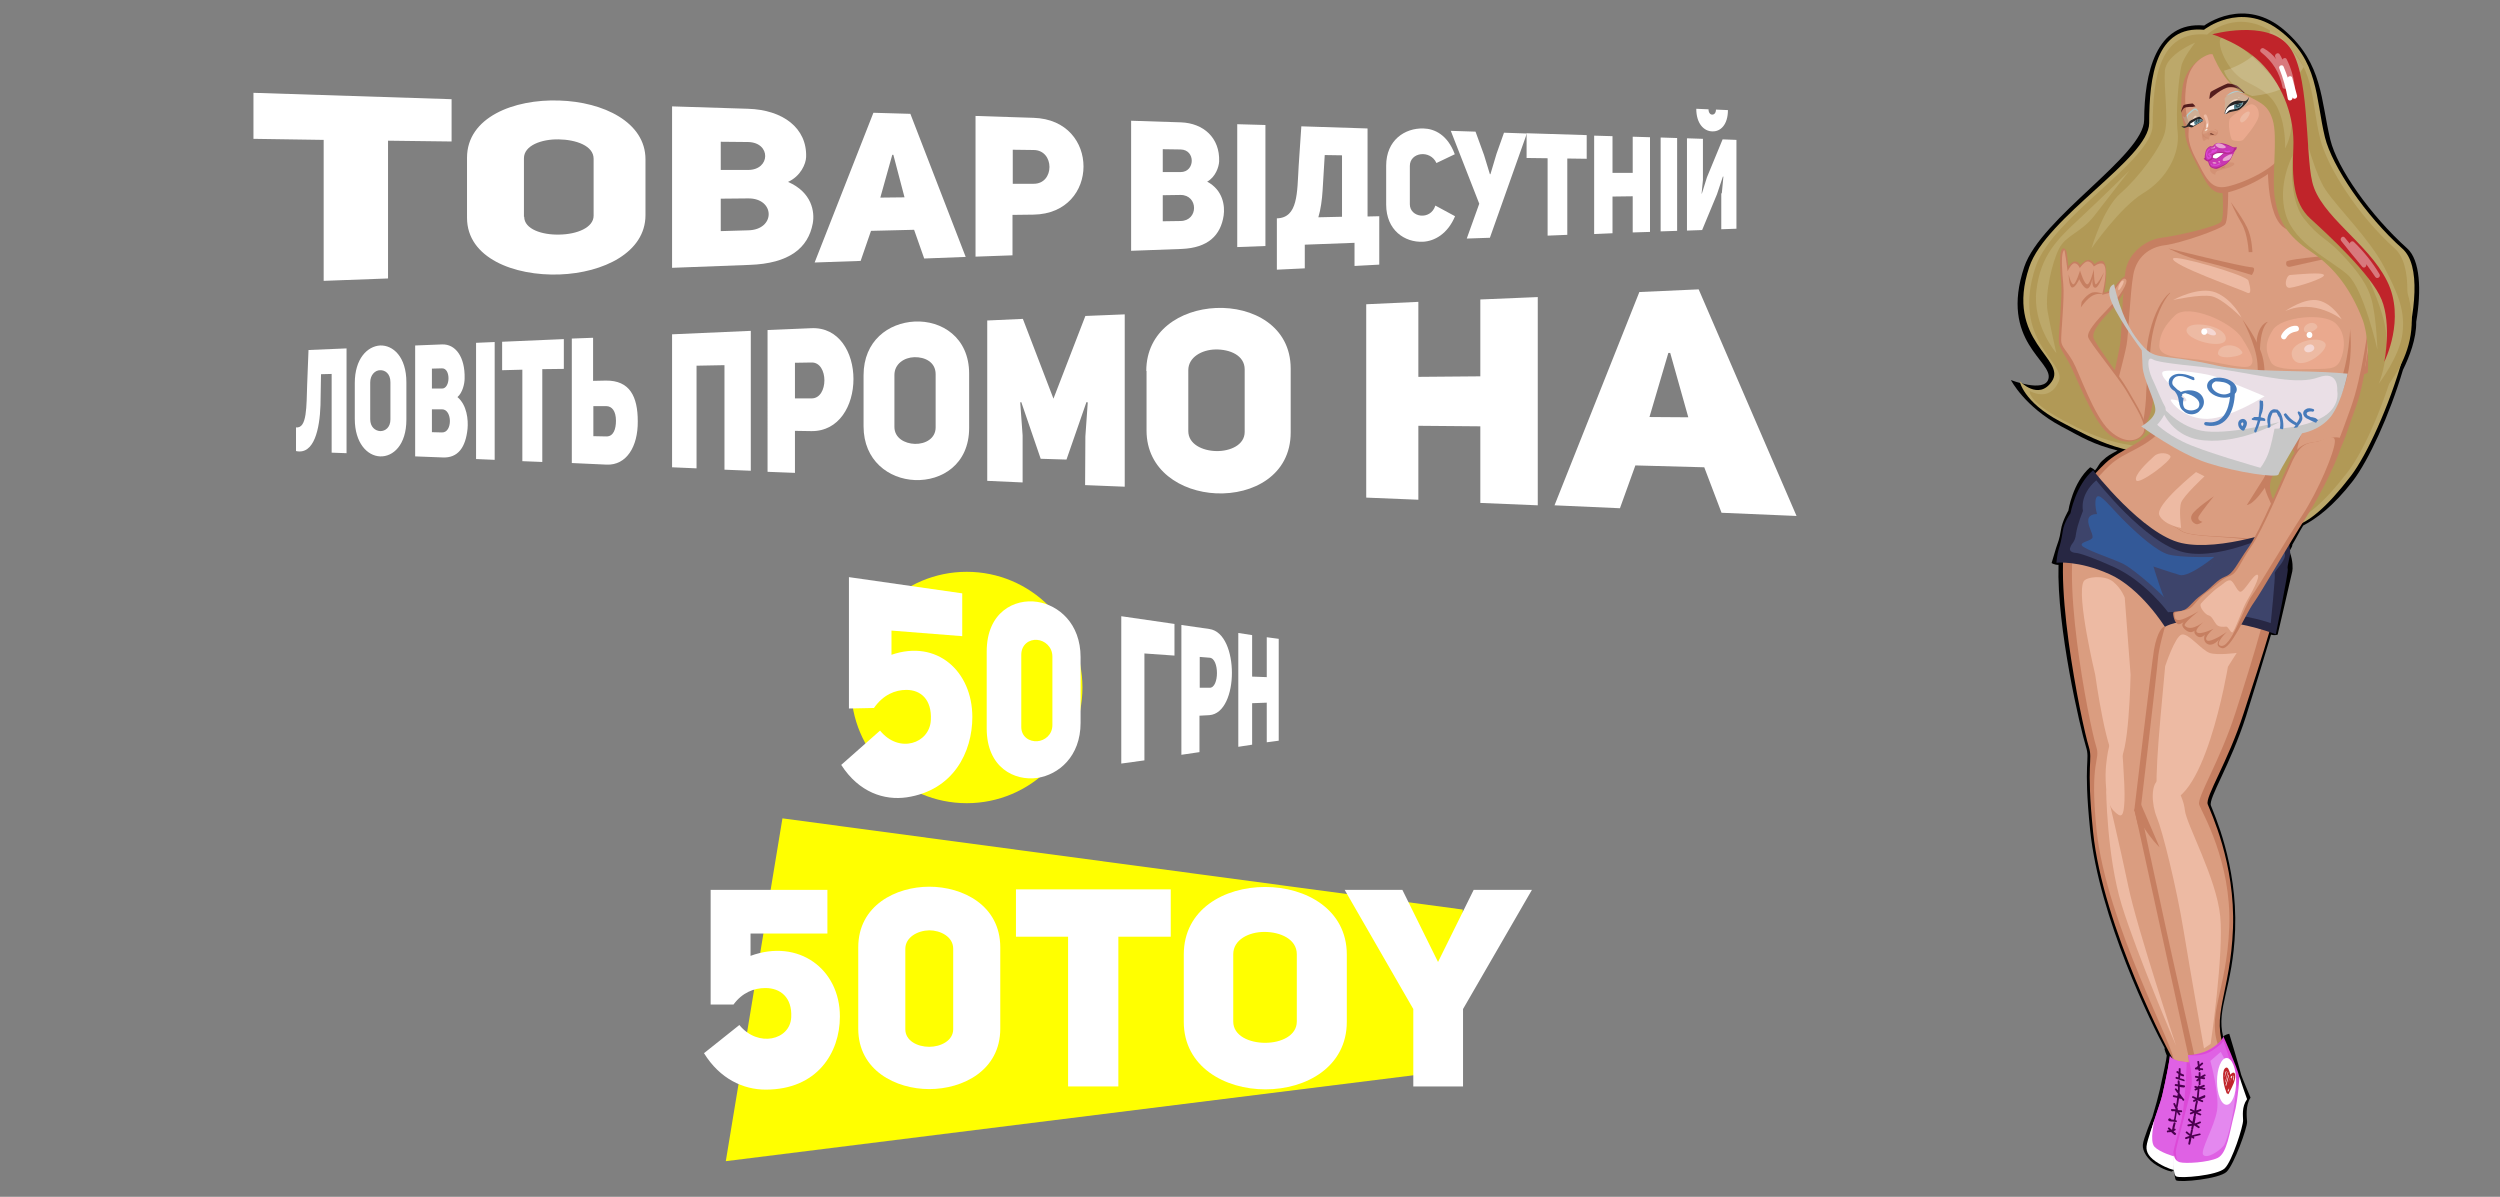 <?xml version="1.0" encoding="utf-8"?>
<!-- Generator: Adobe Illustrator 21.0.0, SVG Export Plug-In . SVG Version: 6.00 Build 0)  -->
<svg version="1.1" id="Слой_1" xmlns="http://www.w3.org/2000/svg" xmlns:xlink="http://www.w3.org/1999/xlink" x="0px" y="0px"
	 width="940px" height="450px" viewBox="0 0 940 450" style="enable-background:new 0 0 940 450;" xml:space="preserve">
<rect x="0" y="0" width="940" height="450" fill="#808080" stroke="none"/>
<style type="text/css">
	.st0{fill:#BCA86A;}
	.st1{fill:#B19956;}
	.st2{fill:#C67F61;}
	.st3{fill:#DA9D80;}
	.st4{fill:#272743;}
	.st5{fill:#3D446B;}
	.st6{fill:#C7C7C7;}
	.st7{fill:#EADFE6;}
	.st8{fill:#EAA98E;}
	.st9{fill:#EDBAA3;}
	.st10{opacity:0.35;fill:#C67F61;}
	.st11{fill:#FFFFFF;}
	.st12{fill:#B4278F;}
	.st13{opacity:0.49;fill:#DC49D7;}
	.st14{fill:#DC49D7;}
	.st15{fill:#E8A2D0;}
	.st16{fill:#4F1D14;}
	.st17{fill:#EDD2BE;}
	.st18{fill:#541D1D;}
	.st19{opacity:0.21;fill:#A3F3E7;}
	.st20{opacity:0.76;fill:#9CE1F0;}
	.st21{fill:#272425;}
	.st22{fill:#52818D;}
	.st23{fill:#2B4A52;}
	.st24{opacity:0.18;fill:#FFFFFF;}
	.st25{fill:#F4D7D2;}
	.st26{fill:#335998;}
	.st27{fill:#DF61E4;}
	.st28{fill:#E488EF;}
	.st29{fill:#4A004E;}
	.st30{fill:#C0242A;}
	.st31{opacity:0.39;fill:#FFFFFF;}
	.st32{fill:#467ABA;}
	.st33{fill:#FFFF00;}
</style>
<g>
	<path d="M908.5,121c2-11.9,1.5-23.2-3.4-27.6c-13.8-12.4-26.3-30.1-28.9-40.9c-3.6-14.8-2.8-28.5-17-40.9c-15.2-13.4-30.4-2-30.4-2
		c-18.2-1.7-22.5,18-22.6,35.5c-0.1,13.4-38.8,36.6-45.1,55.3c-9.4,28.1,11,35.4,9.1,42.1c-1.5,5.3-14.1,0.4-14.1,0.4
		s5.1,10,18.9,17.4c8.1,4.3,11.8,6.7,21.2,9.1c-2.7,1.5-3.6,1.8-5.8,3.9c-1.4,1.3-1.5,2.3-2.7,3.6c-0.6-0.8-1.8-1.2-1.8-1.2
		c-6.6,5.7-8.2,16.3-8.2,16.3s-2.3,3.9-2.8,7.3c-0.5,3.5-1.2,4.8-1.8,6.7c-0.6,1.9-1.7,5.7-1.7,5.7s1,0.7,2.6,0.7
		c-0.7,23.5,8.2,61.5,10.3,68.3c1.7,5.3-1.1,5,1.6,31.5c3.4,32.9,23.3,73.3,28.1,82c-0.6-0.4,0.8,2.9,0.7,2.7c0,0.9-1.3,7-2.6,12.8
		c-0.5,2.2-1.7,6.7-2.8,10.3c0,0-3.5,8.3-3.6,10.5c-0.2,2.2,1.7,5.6,5.3,7.7c3.5,2.1,5.6,2.3,5.6,2.3l0.8-0.6
		c0.1,1.2,0.4,3.6,0.8,3.9c1.4,0.9,16.2-0.5,19-3.2c2.8-2.7,7.8-16.6,7.7-18.8c-0.1-1.6-0.7-6.1,1.3-9.1c0,0-3.3-7.8-3.5-8.5
		c-0.9-3.6-4.5-15.5-4.5-15.5s-1.7,0.3-2.3,1.1c-2.7-10.8,3.7-18.3,4.5-40.2c0.9-24.5-8.1-44-9.1-46.7s7.3-15.3,13.2-33.6
		c2.7-8.5,6.2-20,9.4-30.7c1.5,0.5,2.5,0,2.5,0s5.3-22.7,5.5-23.8c0.2-0.9,0.3-3.8-0.9-7.1c-0.4-0.9,1-1.8,0.9-2.9
		c1.7-2.8,2.6-4.8,4.1-7.2c4.8-2.5,11.2-7.1,18.7-16.8c5.8-7.6,13.7-24.5,18.8-41.7C905.9,134.2,908.6,127.4,908.5,121z"/>
	<path d="M815.8,397C815.8,397,815.8,397,815.8,397C815.8,397,815.8,396.9,815.8,397z"/>
</g>
<path class="st0" d="M828.7,11.2c0,0,13.5-10.8,28.1,0C872,22.5,870.6,37,874.2,51.7c2.7,10.8,15.2,29.4,29.1,41.8
	s-7.3,69.7-19.4,85.5c-36.6,47.7-35.1-8-60-7.6c-24.9,0.5-35.6-5.7-49.4-13s-15.1-15.1-15.1-15.1s7.1,7.5,12.1,0.1
	c5.8-8.5-17.9-15-8.5-43c6.3-18.8,45-40.8,45.1-54.1C808.1,28.8,810.6,9.5,828.7,11.2z"/>
<path class="st1" d="M829.9,13c0,0,11.3-10.8,25.9,0c15.2,11.3,12.9,24.4,16.6,39.2c2.7,10.8,14.2,28.8,28,41.2
	c13.8,12.4-5.5,68.3-17.6,84c-36.6,47.7-34.7-9.3-59.5-8.9c-24.9,0.5-33.8-3.1-47.6-10.5S763.2,147,763.2,147s7.4,4.5,10.9-3.6
	c3.1-7.1-18.1-15-8.7-43.1c6.3-18.8,43.9-39.9,44-53.2C809.5,29.6,811.8,11.3,829.9,13z"/>
<path class="st2" d="M835.1,65.3c0,0,1.7,16.2,0,18.1c-1.7,1.9-16.7,5.3-22.4,6s-12.3,5.5-13.5,12.4c-1.2,6.9-1.4,24.2-2.1,28.1
	c-0.7,4-4,18.8-4,18.8l11.7,14c0,0,4.7-5.7,4.8-13.8c0.2-8.1,2.4-31.1,9.3-34.9c6.9-3.9,70.4,35.5,72.1,24.9
	c0.6-3.6,5.3-34.2,0.9-41.6c-4.5-7.4-20.7-9.7-29.2-13.5c-8.5-3.8-7.1-26.6-7.1-26.6L835.1,65.3z"/>
<path class="st3" d="M837.7,64.3c0,0,0.6,18.2-1.1,20.1c-1.7,1.9-16.9,7.1-22.6,7.8c-5.7,0.7-10.7,4.3-11.9,11.2
	c-1.2,6.9-1.8,22.4-2.5,26.3c-0.7,4-5.1,20.5-5.1,20.5l10.5,12.5c0,0,1.9-7.7,2-15.8c0.2-8.1,3.3-31.3,10.2-35.2
	c6.9-3.9,70.5,36.3,72.2,25.7c0.6-3.6,5.5-29.7,1-37.2c-4.5-7.4-22.2-10.2-30.6-14c-8.5-3.8-7-27.8-7-27.8L837.7,64.3z"/>
<path class="st2" d="M774.1,128.2c-0.1-2.7,1.4-17.3,0.9-22.1s-0.7-10.4,0.1-12c0.7-1.6,1.7-0.2,1.9,0.5c0.2,0.7,0.7,5.5,0.7,5.5
	s1.3-1.8,2.5-1.8c1.3,0,2,1.4,2,1.4s1.8-2,3.1-2s2.3,1.6,2.3,1.6s1.4-1.4,2.8-1.2c2.9,0.6,0.8,11.9,0.8,11.9s2.4-0.3,3.8-2.1
	c1.4-1.8,3.9-4.9,5.1-3.9c1.2,1-2.2,8.4-6.8,13.1c-4.6,4.7-6.5,7.7-6.2,9.7c0.2,2,10.1,14.7,13.2,20.2s7.8,12.5,6.2,15.7
	c-1.6,3.2-8.2,5.6-14.2,0c-6-5.6-12-22.1-14.4-26.4C775.5,132.1,774.2,130.6,774.1,128.2z"/>
<path class="st3" d="M775,128.1c-0.1-2.7,1.3-16.2,0.8-21.1s-0.8-10.6-0.1-12.3c0.7-1.6,0.6,0.2,0.8,0.9c0.2,0.7,0.9,6.4,0.9,6.4
	s1.4-3,2.6-3c1.3,0,2,1.8,2,1.8s1.7-2.5,3-2.5s2.3,1.9,2.3,1.9s1.7-1.4,3.1-1.1c2.9,0.6,0,11.7,0,11.7s3.7-0.5,5.1-2.4
	c1.4-1.8,2.6-4.4,3.8-3.4c1.2,1-2.1,6.4-6.7,11.1c-4.6,4.7-7.8,8.5-7.5,10.5s11.6,15.4,14.7,20.9c3.1,5.5,7.7,12.1,6.1,15.2
	s-6.7,4.7-12.7-0.8c-6-5.6-11.4-21.8-13.8-26C777,131.7,775.1,130.5,775,128.1z"/>
<path class="st2" d="M869.9,157.1c0,0-13.5,17.5-15.5,22c-4.1,9.1,7.4,12.3,4.4,32.5c-1.6,10.7-80.9-9-80.3-14.8
	c0.6-5.9,2.8-12.8,13.2-22.7c5.8-5.5,13.7-6.6,20.4-15.1c5.6-7.1,3.3-15.6,3.3-15.6L869.9,157.1z"/>
<path class="st3" d="M868,156.6c0,0-13.7,16.3-15.8,20.8c-4.1,9.1,7.5,12.7,4.5,33c-1.6,10.7-76.6-6.8-76-12.6
	c0.6-5.9,2.1-12.9,12.5-22.8c5.8-5.5,14.1-6.3,20.8-14.8c5.6-7.1,3.4-16.3,3.4-16.3L868,156.6z"/>
<path class="st2" d="M820.1,199.5c5.5,4.1,37.9-0.2,39,9.4c1.1,9.6-9.6,41-15.5,59.3c-5.9,18.3-14.5,31.4-13.5,34.2
	c1,2.8,10.4,22.1,9.5,46.6c-0.9,24.5-8.6,33.1-2.9,45.9c5.7,12.8,4.5,26.6,0,34.9c-4.5,8.3-25.6,4.1-25.2-5.2s8.3-22.1,6.2-25.2
	c-2.1-3.1-27.1-51.1-30.7-86.6c-2.7-26.6,0-26.7-1.6-32c-2.7-8.6-15.3-69.1-6.9-84C788.1,179.8,820.1,199.5,820.1,199.5z"/>
<path class="st3" d="M819.9,199.5c5.5,4.1,34.4,0,35.4,9.5s-8.9,40.8-14.8,59.1c-5.9,18.3-14.6,31.8-13.6,34.5
	c1,2.8,12.2,21.4,11.3,45.9s-9.1,33.5-3.5,46.3c5.7,12.8,6.2,26.6,1.7,34.9c-4.5,8.3-25.6,4.1-25.2-5.2s5.5-21.5,6.2-25.2
	c0.9-4.5-25.4-51.8-29.1-87.3c-2.7-26.6,1.6-25.9-0.1-31.2c-2.7-8.6-14.6-68.9-6.2-83.7C791.6,180.2,819.9,199.5,819.9,199.5z"/>
<path class="st4" d="M787,176.8c0,0,18.7,24.2,33.3,27.4c14.7,3.3,38.9-5.7,38.9-5.7s2.4,1.6,1.8,3.6c-0.5,2.1,0,3.8,0.1,5.5
	c0.1,1.7-1.3,5.3-0.9,6.4c0.3,1-4.5,24.5-4.5,24.5s-11.2-4.5-24.2-5.2s-17.5,2.4-17.5,2.4s-9-14.5-20.8-19.8s-20-4.3-20-4.3
	s0.3-3.3,0.9-5.2c0.6-1.9,1-3.3,1.5-6.7c0.5-3.5,2.9-6.7,2.9-6.7S780.4,182.5,787,176.8z"/>
<path class="st5" d="M788.2,180.6c0,0,18.4,23.8,33.1,27.1c14.7,3.3,37.8-9.1,37.8-9.1c-0.1,0.8-0.5,3.6-1,5.2c-0.6,2.1,0,0,1,4.4
	c0.6,2.7-4.2,6.5-3.8,7.5c0.3,1-1.5,18.6-1.5,18.6s-8.5-3.2-21.5-3.9c-12.9-0.7-17.1-0.2-17.1-0.2s-8.6-11.7-20.4-17
	s-14.2-5.3-14.2-5.3s-2.9-0.1-2.2-2c0.6-1.9,1.8-1.8,2.2-5.3c0.5-3.5,2.6-8.5,2.6-8.5S781.7,186.2,788.2,180.6z"/>
<path class="st2" d="M890.4,125.7c0,0-0.3,15.9-4.7,27.6c-4.3,11.7-5,16.6-9.3,18.8s-13.6,1-14.3-3.5c-0.7-4.5,21.9-44.9,21.9-44.9
	L890.4,125.7z"/>
<path class="st3" d="M890.6,121.7c0,0-2.4,19.8-6.7,31.6c-4.3,11.7-5.2,15.9-9.6,18.1s-9.8,2.4-10.5-2.1c-0.7-4.5,19-48.3,19-48.3
	L890.6,121.7z"/>
<path class="st2" d="M871.2,166.1c-4,0.4-7.3,1.1-10.1,7.1c-2.8,6-11.3,26.5-15.7,32.7c-4.4,6.2-5.5,9.7-8.7,10.9
	c-3.2,1.2-4.9,4-8.7,6.7c-3.8,2.7-4.8,5.1-6.9,5.9c-2.1,0.9-4.1,0-4,1.4s0.9,4.6,2.7,3.8c0.9-0.4,1.7-0.9,1.7-0.9s-2.3,1,0.2,3.1
	c2.6,2.2,4.1-0.4,4.1-0.4s-1.4,0.9-0.3,2.2c1.9,2.2,3.5,0,3.5,0s-0.8,2.1,0.5,3.2c2.3,2,5.1-1.6,5.1-1.6s-2.2,2.7,0.8,3.5
	c3.3,0.9,9-12.9,11.9-16.9c2.9-4,13.4-22.4,19.8-32.3s13.3-24.7,13.5-28.4C880.7,162.4,872.2,166,871.2,166.1z"/>
<path class="st3" d="M871.2,166.1c-4,0.4-6.3,1.1-9.2,7.1c-2.8,6-11.2,26.2-15.6,32.4c-4.4,6.2-4.9,9.8-8.1,11
	c-3.2,1.2-4.7,3.3-8.5,6s-4.8,5.5-6.9,6.4c-2.1,0.9-5.3,0.9-5.3,1.7c0,1.4,0.1,2.7,2.1,2.4s7-3.3,7-3.3s-6.1,4.7-5.2,5.5
	c2.6,2.6,7.7-2,7.7-2s-4.5,3.5-3.1,4.5c1.4,1,6.2-1.4,6.2-1.4s-3.9,3.3-2.5,4.4c1.4,1,7.5-3.2,7.5-3.2s-4.7,4.4-2.4,5.2
	c3.9,1.3,8.9-14.8,11.8-18.8c2.9-4,12.4-20.2,18.8-30s12.3-24.2,12.4-27.9C878.3,162.4,872.2,166,871.2,166.1z"/>
<path class="st2" d="M815.3,93.4c0,0,27.5,6.9,31.4,7.1c1.9,0.1,0,2.9,0,2.9s-10.7-3.3-17.9-5C821.5,96.7,815.3,93.4,815.3,93.4z"/>
<path class="st2" d="M838.8,76c0,0,5.4,7.2,6.7,10.9c1.3,3.6,1.4,7.9,1.4,7.9h-1.4c0,0-0.3-6.7-2.6-10.7
	C840.5,80.1,838.8,76,838.8,76z"/>
<path class="st2" d="M881.9,95.6c0,0-21.7,1.6-22.2,2.8c-0.4,1.2,0.2,2.1,1.4,1.9C862.2,100.1,881.9,95.6,881.9,95.6z"/>
<path class="st2" d="M844.8,189.9l7.9-12.5h2.6C855.3,177.4,848.8,189.4,844.8,189.9z"/>
<path class="st2" d="M832.4,186.6c0,0-7,4.7-8.2,6.9s1.1,3.8,2.1,3.6s1.8-0.9,1.8-0.9s-2.3-0.5-1.3-2.2S832.4,186.6,832.4,186.6z"/>
<path class="st2" d="M815.8,110.1c-5.9,4.7-11.4,22-7.6,35.3c3.8,13.3,19.8,20.4,34.2,19.5c14.3-0.9,29.7-1.2,36.6-13.8
	c6.9-12.6,4.5-28.3,4.5-28.3L815.8,110.1z"/>
<path class="st3" d="M817.1,109.1c-5.9,4.7-11.2,22.3-7.4,35.6c3.8,13.3,19.5,19,33.8,18.1c14.3-0.9,26.7,0.3,33.6-12.3
	c6.9-12.6,6.7-30.7,6.7-30.7L817.1,109.1z"/>
<path class="st2" d="M843.2,120.2c0,0,5,9.1,5.6,16.4s-0.7,13.5-0.7,13.5l2.6,0.5c0,0,1.8-10,0-16.5
	C848.9,127.4,843.2,120.2,843.2,120.2z"/>
<path class="st2" d="M852.7,121c0,0-2.7,0.4-3.9,5.3c-0.6,2.3,0,4.7,0,4.7l1,4.1C849.8,135.2,849,124.4,852.7,121z"/>
<path class="st6" d="M794.9,106.9c0,0,2.4,12.9,9.1,21.2c6.7,8.4,6.4,4.1,29.8,9.4c8,1.8,23.2,1.9,34.4,2.2
	c8.4,0.2,14.5,0.8,14.5,0.8s-2.1,10.5-6.2,16c-4.2,5.4-10.9,6.4-10.9,6.4s-8.6,14.2-8.9,15.5c-0.3,1.4-15.4-0.7-26.6-4.3
	c-11.2-3.6-25-13.8-25-13.8s5.5-2.9,5.3-6.4c-0.1-3.5-4.7-11.6-4.8-16.3c-0.2-4.7-0.3-5.9-0.3-5.9s-11.1-14.8-12.1-20.5
	C792.5,107.3,794.9,106.9,794.9,106.9z"/>
<path class="st7" d="M809.1,142.1c-1.5-3.3-2.1-8.5,0.3-7c2.4,1.6,18.3,2.6,27.4,4c14.4,2.2,27,5.7,34.9,2.8s7.1,5,7.1,5
	s1.5,6.3-6.1,10.3c-7.6,4-17.5,4-17.5,4s-1.3,7.1-2.6,10c-1.2,2.9-2.7,4.7-2.7,4.7s-22.5-6.4-29.1-9.8c-6.6-3.3-9.7-6.4-9.7-6.4
	s4.3-4.5,2.9-6.9S810.9,145.9,809.1,142.1z"/>
<path class="st6" d="M812,151.7c0,0,6,8.2,15.5,10.2c9.4,2,29.5-3.2,29.5-3.2s-14.1,8.1-28,6.9C815,164.6,812,151.7,812,151.7z"/>
<path class="st2" d="M814,235.8c0,0-2.3,7.7-2.6,11.9c-0.3,4.2-7.3,63.3-7.3,63.3l-1.6-6.4c0,0,6.6-55.7,7.4-60.3
	C811.1,237.5,813.3,235.2,814,235.8z"/>
<path class="st2" d="M831,20.4c0,0-9,2.6-10.4,12.6s0.7,13.6,0.9,16c0.2,2.4,0.2,4.5,4.1,12.1s5.7,12.3,11.2,11.4
	c5.5-0.9,21.5-7.8,22.6-15.2s0.7-23.3-6.6-31.1C845.5,18.5,840.1,20.1,831,20.4z"/>
<path class="st3" d="M830.9,20.4c0,0-7.4,1.6-8.8,11.2s0.8,13.4,0.9,15.7c0.2,2.3-1.3,4.8,2.5,12.1s5.6,11.7,11.1,10.9
	c5.4-0.8,21.4-7.4,22.4-14.6s0.7-22.3-6.5-29.8S840,20.1,830.9,20.4z"/>
<path class="st1" d="M831.1,18.3c0,0,3.9,11.7,11,16c7.1,4.3,10.4,4.3,12.4,10.7c2.1,6.4-0.5,21.9,0.9,29.9s4.3,13.6,13.6,19.8
	s15.2,14.8,19.3,25.4s0.9,33.7,0.9,33.7s20.4-15.4,17.3-37.8c-3.1-22.4-26.6-38.5-30.5-48s-10.7-43.5-18.5-51.4
	c-7.8-7.9-19.5-6-22.8-5.7S830.3,16.3,831.1,18.3z"/>
<path class="st0" d="M834.7,15.1c-0.6,3.7,3.7,12,8.9,15c5.2,3,10,4.4,13,11c3,6.7,2.6,14.7,2.6,14.7s6.4-11-1.4-22.3
	C849.9,22.2,835.4,11,834.7,15.1z"/>
<path class="st0" d="M863.8,39.6c0,0,5.6,24.6,10.7,31.9c5.1,7.4,16.4,18.3,21.9,28.8c5.5,10.5,8,16.8,6.9,25.3s-8.9,18.7-8.9,18.7
	s3.5-7.8,2.8-18.7s-13.2-37.1-23.3-47.2S863.8,39.6,863.8,39.6z"/>
<path class="st0" d="M862,58.5c0,0-1.7,16.1,4.2,23.6s8.5,7.3,14.3,13.5s10.2,11.7,11.6,18.7c1.5,7,1.8,17.2,1.8,17.2
	s-5.1-22.8-11.2-28.2c-6.2-5.5-20-11.6-23.3-22.8C856.1,69.4,862,58.5,862,58.5z"/>
<path class="st0" d="M843.6,12.8c0,0,6.5,0,11.7,4.1s6.8,15.8,6.8,15.8s-6.5-8.2-10.6-11.9S843.6,12.8,843.6,12.8z"/>
<path class="st8" d="M817.8,118.6c5-4.8,21.3,2.6,25,8.3c3.7,5.7,5.2,9.1,3.3,10.6c-1.9,1.6-11.7-1.3-19.6-2.3
	c-6.8-0.8-14.7-0.8-14.6-5.2C812,125.5,814.2,122.1,817.8,118.6z"/>
<path class="st8" d="M854.7,123.9c3.2-4.8,19-6.4,23.4-2.4c4.4,4,3.5,10.5,1.8,14.1c-1.7,3.6-4.6,3-12.6,3.2
	c-6.8,0.2-12.1-0.2-13.4-2.6C852.6,133.3,850.7,129.9,854.7,123.9z"/>
<path class="st9" d="M874.3,129.1c1.7,2.7-9.7,11.3-12.3,5.4C859.5,128.6,872.2,125.8,874.3,129.1z"/>
<path class="st9" d="M871.3,122.7c0.5,1.2-4.5,3.6-5,1.5C865.8,121.9,870.2,120.1,871.3,122.7z"/>
<path class="st9" d="M822.2,123.8c1-3.5,14.3-1.6,14.7,3.3S821,127.9,822.2,123.8z"/>
<path class="st9" d="M843.1,132.4c0.9,1.6-10,3.4-9.1,0C834.8,129.1,841.2,128.9,843.1,132.4z"/>
<path class="st9" d="M861.1,103.4c-1.6,0.1-2.7,5.2,0,4.8c2.7-0.3,13.2-3.6,12.7-4.8C873.3,102.2,863.9,103.2,861.1,103.4z"/>
<path class="st9" d="M817.1,97.2c0.8-1.5,27.7,6.3,28.3,8.3c0.6,2,1.5,5.6-0.6,4.5C842.7,108.9,815.9,99.5,817.1,97.2z"/>
<path class="st9" d="M859.2,117c0,0,7.4-5.3,12.7-4s8.6,7.1,8.6,7.1S870.3,112,859.2,117z"/>
<path class="st9" d="M817.1,112.8c0,0,9.7-5.4,16.1-2.8c6.4,2.7,9.6,9.4,9.6,9.4s-7-7.1-11.2-8C827.4,110.5,817.1,112.8,817.1,112.8
	z"/>
<path class="st9" d="M828.9,179.1c0,0-7.9,7.3-8.8,9.9s0,9.5,0,9.5s-6.4-1-8.2-4.8c-1.7-3.8,13.8-16.2,13.8-16.2L828.9,179.1z"/>
<path class="st9" d="M783.4,218.7c0.9-1.9,7.9-2.6,11.1,0s4.4,6,4.4,6l2.2,29c0,0-0.6,32.3-4.7,32.4c-4.1,0.2-8.6-32.4-8.6-32.4
	S780.7,224.1,783.4,218.7z"/>
<path class="st9" d="M810.1,171.4c1.7-1.5,5.3-1.2,6,0.2c0.7,1.4-11.9,10.9-12.9,9C802.3,178.7,807.2,174,810.1,171.4z"/>
<path class="st9" d="M814.1,250.5c0,0,3.7-11.2,6.2-11.9c2.5-0.7,7.3,5.7,10.5,6.9c2.8,1,10.2,0,10.2,0l-3.3,5.2
	c0,0-9.2,55.9-25.6,50.4C809.4,300.1,811.6,277.3,814.1,250.5z"/>
<g>
	<path class="st10" d="M833,65.7c0,0-0.3-1,1-1.5c1.2-0.4,6.3-1.4,6.1-2.7s-9,0.6-9.2,1.6C830.7,64.2,831.6,65.5,833,65.7z"/>
	<polygon class="st11" points="837.7,57 834.5,60 832.6,60.4 831.4,59.8 831.2,58.4 832.9,57 	"/>
	<path class="st12" d="M840.5,56.3c0,0-1.5,3.1-1.8,3.6s-1.3,1.7-2.4,2.3c-1.1,0.6-2.6,1.4-3.1,1.3c-0.5,0-1.8-0.4-2.2-0.9
		c-0.4-0.4-0.9-2.4-0.9-2.4l1.8-1c0,0,0.8,0.5,1.4,0.4c0.6-0.1,3.1-2.3,3.1-2.3L840.5,56.3z"/>
	<path class="st13" d="M840.5,56.3c0,0-1.6,2.9-1.9,3.4c-0.3,0.5-1.2,1.7-2.4,2.2c-1.1,0.6-2.8,1.1-3.3,1.1c-0.5,0-1.2-0.1-1.6-0.6
		c-0.4-0.4-1-2.3-1-2.3l1.4-0.8c0,0,1.1,0.7,1.6,0.6c0.6-0.1,3.6-2.8,3.6-2.8L840.5,56.3z"/>
	<path class="st14" d="M835,61.4c0.3,0.1-0.7,0.8-1.5,0.9c-0.9,0.1-1.4,0-1.8-0.1c-0.4-0.2-0.6-0.6-0.4-0.6c0.1-0.1,0.6,0.6,0.8,0.5
		s-0.1-0.2,0.1-0.3c0.1-0.1,0.7,0.4,1.3,0.1C834.1,61.6,834.6,61.3,835,61.4z"/>
	<path class="st15" d="M833.4,61.3c0.1,0.4-1.5,0.3-1.5-0.1C832,60.8,833.2,60.9,833.4,61.3z"/>
	<path class="st15" d="M834.1,60.8c0,0.4,0.8,0.4,0.7,0.1C834.7,60.5,834.1,60.4,834.1,60.8z"/>
	<path class="st15" d="M835.7,60.2c0,0.6,1.5,0.3,2.2,0c0.8-0.3,1.2-1.4,1.2-1.4l0.3-0.8c0,0-0.3-0.1-1,0.1
		C837.7,58.4,835.7,59.3,835.7,60.2z"/>
	<path class="st2" d="M836.7,62.7c0.2,0.2-1.8,0.7-1.8,0.7S836.2,62.3,836.7,62.7z"/>
	<path class="st12" d="M832,55c0.2-0.1,0.6-0.9,1.5-1.1c0.8-0.3,3,0,4.3,0.6s1.9,1,2.4,0.9c0.6,0,0.8-0.2,0.8-0.2l-0.1,0.9
		c0,0-1.6,1.6-2.4,1.7c-0.8,0-1.8,0.1-2.4-0.1c-0.6-0.2-1.6-0.2-2.3-0.1c-0.7,0.1-1.6,0.7-1.7,0.9c-0.1,0.2,0,0.8-0.2,1.2
		s-1.5,1.1-1.9,1s-1.5-1-1.4-1.1c0-0.1,0.5-0.1,0.4-0.4s0.1-1.2,0.3-2.2c0.2-1,1.1-1.7,1.5-1.9C831.2,54.8,831.5,55.2,832,55z"/>
	<path class="st13" d="M832.1,55.2c0.2-0.1,0.5-1,1.3-1.2s2.8,0.2,4.1,0.7s1.8,0.7,2.3,0.9c0.4,0.2-0.1,1.8-1.4,1.8
		c-0.8,0-2-0.1-2.6-0.2c-0.6-0.2-1.8-0.2-2.3,0.1c-0.6,0.3-1.8,0.7-1.8,0.9c-0.1,0.2,0.1,0.8-0.1,1.1c-0.2,0.4-1.3,1-1.6,0.9
		c-0.3-0.1-0.7-0.9-0.7-1.2s0-1.2,0.2-2.1c0.2-1,0.9-1.3,1.3-1.6C831.2,55.2,831.6,55.4,832.1,55.2z"/>
	<path class="st14" d="M831,55.9c0.3,0.1-0.7,0.6-0.9,1.1c-0.2,0.4-0.3,1.5,0,1.9c0.4,0.4,0.6,0.3,0.8,0.2c0.2-0.2-0.8-0.7-0.6-1.2
		c0.2-0.5,0.7-0.3,1-0.5c0.3-0.2,0.2-0.9,0.6-1s0.8,0.2,0.9,0c0.1-0.2-0.2-0.2,0.2-0.3c0.4-0.1,0.8,0.1,0.7,0.3
		c-0.1,0.3-0.3,0.5-0.9,0.8s-1.7,0.6-1.9,0.7c-0.2,0.1,0,0.4,0.3,0.5c0.3,0.1,0.3,0.9-0.1,1.1s-0.9,0.6-1.2-0.1
		c-0.3-0.7-0.6-1.3-0.3-2.1C829.9,56.5,830.6,55.9,831,55.9z"/>
	<path class="st14" d="M836.3,56.7c0.1-0.3,0.8,0.2,1.2,0.1c0.4-0.1,1.1-0.2,1.1-0.1s-0.1,0.5-0.9,0.6S836.2,56.9,836.3,56.7z"/>
	<path class="st15" d="M832.8,55.1c0.3,0,0.1,0.7-0.6,0.7c-0.7,0.1-1.1-0.2-1.1-0.2s0.8,0,1.1-0.1C832.5,55.3,832.5,55,832.8,55.1z"
		/>
	<path class="st15" d="M832.9,54.5c0,0,0.7,1,1.9,1.2c1.3,0.2,2.1,0,2.1-0.4s-1.4-1.1-1.4-1.1S833.7,53.3,832.9,54.5z"/>
</g>
<g>
	<path class="st10" d="M833.7,49.8c0,0-0.2-0.2-0.7-0.4s-1.3-0.4-1.8-0.3c-0.5,0.1-1.2,0.6-1.5,0.9c-0.3,0.3-1.8,0.3-1.8,0.3
		l0.3,0.8l-0.1,0.5c0,0,0,0.9,0.2,1.1c0.2,0.3,0.4,0.4,0.9,0s0.7-0.4,0.9-0.3c0.2,0.2,0.6,0.1,0.6-0.2s-0.1-0.9,0.5-1.1
		c0.6-0.2,1.2,0.1,1.8-0.1C833.7,50.8,834.1,50.2,833.7,49.8z"/>
	<path class="st10" d="M828.9,45.7c0,0,0.4,0.6,0.3,1.3c-0.1,0.7-0.6,1.8-0.7,2.2c-0.1,0.4-0.4,1,0,1.5c0.4,0.5,0.9,0.9,1.3,1
		c0.4,0.1,0.7,0.2,0.7,0.2s-0.4,0.3-1.1,0s-1.3-0.8-1.5-1.4c-0.1-0.6-0.1-0.7,0.1-1.2c0.2-0.4,0.6-1.3,0.8-1.9
		C828.9,46.7,828.9,45.7,828.9,45.7z"/>
	<path class="st10" d="M828.1,50.7c0,0-0.1,0.7,0,1s1,0.7,1,0.7s-0.7-0.4-0.7-0.7s0.2-0.6,0.2-0.6L828.1,50.7z"/>
	<path class="st10" d="M831.1,51c0,0-0.9,0-0.8-0.4s0.5-0.7,1.1-0.6s1.5,0.7,1.5,0.7s0.6-0.6,0.7-0.9s0.1-0.5-0.2-0.7
		c-0.3-0.2-1.1-0.7-1.1-0.7s0.9,0.2,1.3,0.5s0.4,0.6,0.3,1c-0.1,0.4-0.9,1.2-0.9,1.2s-1.3-0.4-1.5-0.3C831.3,50.8,831.1,51,831.1,51
		z"/>
	<path class="st16" d="M832.6,50.7c0,0-1.3-0.8-1.5-0.5s-0.1,0.3,0.1,0.3C831.5,50.6,832.6,50.7,832.6,50.7z"/>
	<path class="st17" d="M830.1,48.5c0.3,0.1-0.8,1-1.1,0.8C828.8,49.1,829.5,48.3,830.1,48.5z"/>
	<path class="st11" d="M829.8,48.7c0.1,0.1-0.1,0.4-0.4,0.2C829.2,48.8,829.5,48.5,829.8,48.7z"/>
	<path class="st9" d="M828.7,43.9c-0.4-0.6,0.5-1.2,0.9-0.7c0.4,0.5,0.8,2.2,0.9,3.2c0,1-0.3,1.7-0.6,1.9c-0.3,0.2-0.5,0.2-0.4-0.2
		c0.1-0.4,0.1-1.9-0.1-2.5S828.9,44.2,828.7,43.9z"/>
	<path class="st11" d="M829.9,46.4c0.2-0.1,0.2,0.9,0.2,1.1c-0.1,0.2-0.4,0.7-0.4,0.7S829.6,46.5,829.9,46.4z"/>
</g>
<g>
	<path class="st18" d="M844,34.9c0,0-2.4-2.5-3.1-2.8c-0.6-0.3-2.8-0.8-3.3-0.7s-6.1,2.8-6.4,3.2s-0.5,2.6-0.5,2.6l0.7-0.4
		c0,0,4.2-3.8,6.8-4s4,0.9,4,0.9l1.5,1.3L844,34.9z"/>
	<g>
		<path class="st19" d="M836.4,42.2c0-0.1,0.2-3,0.2-3.7s-0.3-1.3,0-1.7c0.3-0.4,2.2-2.3,4.1-2.1c1.9,0.2,5.2,2.2,5.3,2.4
			c0.2,0.2-1.5,2.7-2.7,3.4c-1.1,0.7-4,1-4.8,1.3s-1.4,0.8-1.6,1C836.8,43.2,836.4,43.2,836.4,42.2z"/>
		<path class="st20" d="M837,36.1c0,0,2.1-2.1,4.2-1.8s2.7,0.9,2.7,0.9s-2.2-0.8-3.6-0.5C838.8,35.1,837,36.1,837,36.1z"/>
		<path class="st17" d="M838.3,38.9c0,0,0.8-1.2,1.8-1.5s1.3-0.1,1.4,0S838.3,38.9,838.3,38.9z"/>
		<path class="st17" d="M842,36.7c0.2,0.1-0.3,0.3-0.3,0.1C841.6,36.6,841.7,36.5,842,36.7z"/>
		<path class="st21" d="M836.5,42.3c0,0,0.3-1.6,1.6-2.9c1.2-1.3,2.6-1.5,3.3-1.6c0.8-0.1,2,0.5,3,0.1c0.9-0.4,1.3-1.6,1.3-1.6
			s-0.2,1.1-0.6,1.8s-2.4,3-3.7,3.4c-1.3,0.4-3.1,0.5-3.7,1C837.1,43,836.3,43,836.5,42.3z"/>
		<path class="st11" d="M836.7,42.4c0,0,0.2-1.7,1.9-2.5c1.7-0.8,2.7-0.7,3.5-0.9c0.8-0.2,1.4-0.5,1.4-0.5s-0.3,1.5-2.1,2.2
			c-1.7,0.6-2.9,0.4-3.5,1c-0.6,0.6-1.1,1.2-1.1,1.2S836.7,43,836.7,42.4z"/>
		<path class="st22" d="M843.4,38.5c0,0-0.6,0.2-1.4,0.5c-0.5,0.2-1.1,0.2-1.9,0.4c-0.1,0.2-0.1,0.5-0.1,0.7c0,0.3,0,0.6,0.1,1
			c0.4-0.1,0.8-0.2,1.3-0.4C843.1,40.1,843.4,38.5,843.4,38.5z"/>
		<path class="st23" d="M842,39c-0.4,0.1-0.9,0.1-1.5,0.3c0,0.3,0.1,0.8,0.4,1c0.3,0.2,1.2,0,1.4-0.5c0.1-0.3,0.2-0.6,0.2-0.9
			C842.3,38.9,842.2,39,842,39z"/>
		<path class="st11" d="M841.7,39.5c0.1,0.3-0.4,0.4-0.4,0.2S841.6,39.3,841.7,39.5z"/>
	</g>
	<g>
		<path class="st19" d="M827.7,44.9c0,0-1.3-3.8-1.6-4.1s-0.9-0.3-1.5,0c-0.6,0.3-2.3,2-2.6,2.5c-0.2,0.5-0.3,0.9-0.6,0.8
			c-0.2-0.1-0.7-0.4-0.7-0.4s0.5,1.3,0.8,2c0.3,0.7,0.7,1.6,1.3,1.7c0.5,0.2,1.5,0.3,2.1,0c0.5-0.3,2.9-1.8,2.9-1.8L827.7,44.9z"/>
		<path class="st20" d="M822.4,44.8c0,0,0-1.1,0.3-1.5c0.4-0.4,2.3-2.2,2.6-2.1c0.4,0.1,1.3,0.8,1.3,0.8s-0.5-0.9-0.9-1
			c-0.4-0.1-0.3-0.4-1.2,0.2s-2.3,2.1-2.3,2.1L822.4,44.8z"/>
		<path class="st17" d="M825.9,43.6c0.4,0.2-1.4,1.3-1.4,1.3S825,43.1,825.9,43.6z"/>
		<path class="st21" d="M828.4,45.2c0,0-1-1.3-1.4-1.3c-0.4-0.1-3.5,1.4-3.7,1.7c-0.3,0.3-1,1.6-1.3,1.8c-0.3,0.2-1.8,0.1-1.8,0.1
			s0.8,0.8,1.5,0.5c0.7-0.3,1.3-0.4,1.3-0.4s1,0.5,1.4,0.2s3.4-2,3.6-2.1C828.3,45.5,828.4,45.2,828.4,45.2z"/>
		<path class="st11" d="M823.5,46.5c0,0,2.7-1.7,3.2-1.7c0.5-0.1,1.6,0.4,1.6,0.4l-0.3,0.2l-3.2,1.9l-1.3-0.4L823.5,46.5z"/>
		<path class="st22" d="M828.3,45.2c0,0-1.1-0.5-1.6-0.4c-0.2,0-1,0.4-1.7,0.9c0,0.3,0,0.5,0.1,0.8c0,0.2,0.1,0.4,0.3,0.5l2.7-1.6
			L828.3,45.2z"/>
		<path class="st23" d="M826.7,44.8c-0.2,0-0.6,0.3-1.2,0.5c0.1,0.2,0.2,0.6,0.4,0.7c0.3,0.1,0.9-0.2,1-0.4c0.1-0.1,0.1-0.5,0.2-0.8
			C827,44.8,826.8,44.8,826.7,44.8z"/>
		<path class="st11" d="M826.5,45.4c0.2,0.1-0.3,0.4-0.4,0.2C826.1,45.4,826.4,45.3,826.5,45.4z"/>
	</g>
	<path class="st18" d="M825.5,40c0,0-0.9-1.1-1.1-1.1c-0.3,0-3.1,0.3-3.4,0.7c-0.3,0.4-0.8,1.9-0.8,1.9l0,0.9c0,0,0.3-1.3,1.1-1.8
		s3.1-0.4,3.1-0.4L825.5,40z"/>
</g>
<path class="st0" d="M825.4,16c0,0-10.9,4.4-11.4,10.6s1.4,17.4,0,23.1s-9.9,17.1-16.6,22.9c-6.7,5.8-11,20.8-11,20.8
	s10.7-15.5,19.5-20.8c8.8-5.3,13.8-14.8,12.9-22.9c-0.9-8.1,0.6-21.7,1.4-24.9C820.9,21.6,825.4,16,825.4,16z"/>
<path class="st0" d="M800.7,64.1c0,0-8.3,10.6-13.3,17.1c-5.1,6.4-10.6,7.2-13.2,12.3s-5.4,16.9-4.3,23.6c1.2,6.7,3.3,15.7,3.3,15.7
	s-9.1-10.6-7.5-23.7s7.8-19.1,16.3-27S800.7,64.1,800.7,64.1z"/>
<path class="st24" d="M836.2,26.6c0,0,7.2-1.9,11.9-6.6s5.5-8.5,5.5-8.5s4.5,2.5,7.4,6.1s5.2,7.6,5.2,7.6s-3.6,6.1-8.5,8.3
	c-5,2.2-10.9,2.6-10.9,2.6S838.6,33.3,836.2,26.6z"/>
<path class="st8" d="M843.5,52.5c0,0,5.6-6.3,5.8-9.1c0.2-2.8-1.6-4.3-2.9-4.2s-6.6,3.9-7.8,5.2c-1.2,1.3,0,7.7,0.7,8.2
	C840,53,842.7,53.4,843.5,52.5z"/>
<path class="st9" d="M845.8,42.1c0.7,1-2.6,5.1-3.4,3.6C841.5,44.1,845.1,41.2,845.8,42.1z"/>
<path class="st9" d="M798.3,105.5c0.9,0.1-1.2,3.7-1.7,3.6C796,108.9,797.1,105.4,798.3,105.5z"/>
<path class="st9" d="M827.6,226.9c0.7-0.9,4.6-4.8,6.4-6c1.8-1.1,3.1-2.8,4.5-2.7s2.5,4.2,3.9,4.3c1.4,0.1,5-6.8,6.4-6.4
	s-2.6,7.5-4,9.9c-1.5,2.4-4.7,11.9-5.5,11.8s-1.5-2.3-2.3-2.2c-0.9,0.1-2.8,0.3-3.7-0.9c-0.9-1.1-1.6-3-2.8-3.3
	C829.4,231.3,826.6,228.1,827.6,226.9z"/>
<path class="st25" d="M869.9,130.1c1.3,1.6-2.2,3.3-3.3,1.8C865.5,130.4,868.7,128.5,869.9,130.1z"/>
<path class="st25" d="M833.2,125.6c-0.3,1.4-4.8-0.3-4.2-1.8S833.4,124.2,833.2,125.6z"/>
<path class="st2" d="M782.7,113.5c0,0,1.3-2.1,3.3-3.2c2-1.2,5.1,0.4,5.1,0.4s-2-0.7-4.2,0.4c-2.2,1.1-4.5,4.5-4.5,4.5L782.7,113.5z
	"/>
<path class="st2" d="M777.8,103.2c0,0,0.1,4.7,1.3,4.9c1.2,0.2,2.7-3.1,2.7-3.1s1.6,3.6,3,3.5c1.4-0.1,2-4.1,2-4.1s-0.5,3.7,1,3.8
	c1.4,0.1,3.3-5.8,3.3-5.8s-2.4,4.6-3.1,4.5c-0.7-0.1-0.7-5.7-0.7-5.7s-1.3,5.4-2.4,5.7c-1.2,0.3-2.8-5.2-2.8-5.2s-1.6,5.2-2.5,5.2
	S777.8,103.2,777.8,103.2z"/>
<path class="st11" d="M813.1,139.9c0.6-1.3,14.4-0.1,20.1,1.8c5.6,1.9,18.3,7.3,18.3,7.3s-13.1,8.3-21.5,8.5
	c-8.5,0.1-13.5-5.9-13.8-7c-0.3-1.1,5.8,1.4,5.9,0C822.3,149.1,811.8,142.7,813.1,139.9z"/>
<path class="st26" d="M788.5,193.3c-0.9-2.9-1-7.1,0.7-6.7s5.5,5.3,10.2,9.9c4.7,4.6,11.6,10.8,16,12c4.5,1.2,16.3,1,16.9,0.9
	s-0.7,3.9-2.8,5.4s-5,6.4-6,8.1c-1,1.7-6.1,5.8-7.3,4.2c-1.2-1.6-13.5-13.2-18.5-15.4s-14.1-5.2-14.9-6.6c-0.8-1.4,3.9-1.7,4-3.1
	c0.2-1.4-1.9-4.3-1.6-6.6S788.5,193.3,788.5,193.3z"/>
<path class="st5" d="M809.7,213c0,0,6.1,2.1,9.9,3.2c3.7,1,14.1-7.7,14.1-7.7s-8.9,16.9-11.5,18.5c-2.5,1.6-4.8,3-6.7,1.1
	C813.6,226.3,809.7,213,809.7,213z"/>
<path class="st2" d="M804.2,301.8c0,0,10.9,50.8,13.2,60.8s8.4,37.4,8.4,37.4h-2.3l-20.9-95.4L804.2,301.8z"/>
<path class="st2" d="M812,318.6l-7.6-17.6l-1.9,3.6C802.5,304.6,805.8,312.4,812,318.6z"/>
<path class="st9" d="M812,293.1c-3.4,1.2-3.1,9.3-1,14.3s7.4,26.4,10,42.3c2.6,15.9,7.7,44.5,7.7,44.5l2.5-1.7c0,0,5-33.7,3.6-48
	s-12.8-34.7-13.3-39.9C821,299.5,816.8,291.3,812,293.1z"/>
<path class="st9" d="M791.9,296.4c0,0,0.2,25.5,5.9,44s20.4,52.8,20.4,52.8s-14.8-44.7-17.9-59.7S791.9,296.4,791.9,296.4z"/>
<path class="st9" d="M791.9,287.6c-0.4,3.7-0.5,13.8,2.7,17.1c3.2,3.3,3.9,2.4,4.2-3.6s-1.2-23.6-1.2-23.6S793.5,271.6,791.9,287.6z
	"/>
<path class="st14" d="M815.8,397c0,0,1,1.7,4.2,2.1c3,0.4,4.6,0.4,4.6,0.4s1,13.2,0,19.1c-1,5.9-3,18.1-6.4,19.5
	c-2.4,1-8.2-3.8-9.8-6.9c-1.6-3.1,3.5-14.6,4.6-19.3C814.5,405.5,816.2,396.5,815.8,397z"/>
<path class="st27" d="M815.8,397c0,0,1,1.7,4.2,2.1c3,0.4,2.2,0.3,2.2,0.3s-0.4,12.3-1.4,18.2c-1,5.9-0.2,16.4-3.6,17.8
	c-2.4,1-7.2-1.1-8.8-4.2c-1.6-3.1,3.5-14.6,4.6-19.3C814.5,405.5,816.2,396.5,815.8,397z"/>
<path class="st14" d="M822.7,396.7c0,0,4.8,0,8.8-2.5s4.5-4.5,4.5-4.5s5.2,11.6,6,15.2c0.9,3.6,1,7.6,0,14c-1,6.4-5.2,17.1-8.1,18.6
	c-2.9,1.6-15.2,5.3-15.7,2.8c-0.5-2.6-1-5.9-1-7.1c0-1.2,5.6-20.9,6.1-24.9C823.9,404.4,822.7,396.7,822.7,396.7z"/>
<path class="st27" d="M822.7,396.7c0,0,5.1,0.9,9.1-1.7s4.2-3.7,4.2-3.7s3.4,9.9,4.2,13.6c0.9,3.6,2.8,7.6,1.7,14
	c-1,6.4-5.2,17.1-8.1,18.6c-2.9,1.6-14.2,4.6-14.7,2c-0.5-2.6-1-5.3-1-6.6c0-1.2,5.3-20.5,5.9-24.4
	C824.6,404.6,822.7,396.7,822.7,396.7z"/>
<path class="st28" d="M831.1,398.9c0,0,3.5,12.6,2.5,18.7c-1,6.1-6.4,15-5.2,16.6c1.3,1.6,5.7-1.1,7.6-3.3c1.9-2.2,4.7-16.1,4.5-21
	c-0.2-4.9-5.5-14.4-5.5-14.4L831.1,398.9z"/>
<path class="st11" d="M844.9,413.3c0,0-2.7-7.6-2.8-8.4c-0.2-0.7-0.3,7.8-2.1,14.3c-1.7,6.6-2.6,14.5-6.2,16.2
	c-3.6,1.7-12.1,2.2-14.2,1.6s-2.2-2.8-2.2-2.8s-0.6,7.3,0.8,8.1c1.4,0.9,15.5-0.3,18.3-3c2.8-2.7,7-16,6.9-18.1
	C843.4,419.6,842.8,416.2,844.9,413.3z"/>
<path class="st11" d="M810.1,421.2c0,0-2,7.9,0,10c2,2.1,7.3,3.6,7.3,3.6l0,5.1c0,0-2.3-0.4-5.8-2.5c-3.5-2.1-4.7-4.1-4.5-6.4
	C807.3,428.7,810.1,421.2,810.1,421.2z"/>
<path class="st29" d="M828.1,401.7l-0.9-0.1l-0.1-0.5c0.4-0.3,0.8-0.7,1.2-1c0.3-0.3-0.2-0.8-0.5-0.5c-0.3,0.2-0.5,0.5-0.8,0.7
	l-0.1-1.1c-0.1-0.4-0.7-0.4-0.7,0l0.2,1.6c-0.2,0.2-0.5,0.4-0.7,0.6c0,0-0.1,0-0.1,0c-0.4,0-0.4,0.6-0.1,0.7c0.1,0.1,0.3,0.1,0.4,0
	c0.2,0,0.5,0,0.7,0.1l0,0.2c0.1,0.4,0.7,0.4,0.7,0l0-0.1c0.3,0,0.5,0,0.8,0.1C828.5,402.4,828.5,401.7,828.1,401.7z"/>
<path class="st29" d="M828.8,404c-0.5,0.2-0.9,0.5-1.4,0.8c0-0.5,0-0.9,0-1.4c0-0.4-0.7-0.4-0.7,0c0,0.4,0,0.9,0,1.3
	c-0.3-0.1-0.7-0.1-1-0.2c-0.4-0.1-0.6,0.6-0.2,0.7c0.4,0.1,0.7,0.1,1.1,0.2c-0.2,0.2-0.5,0.4-0.7,0.6c-0.3,0.3,0.1,0.8,0.5,0.5
	c0.1-0.1,0.2-0.2,0.3-0.3c0,0.5,0,1,0,1.5c0,0.4,0.7,0.4,0.7,0c0-0.7,0-1.3,0-2c0,0,0.1-0.1,0.1-0.1c0.4,0.1,0.8,0.1,1.2,0.2
	c0.4,0.1,0.6-0.6,0.2-0.7c-0.2,0-0.3-0.1-0.5-0.1c0.2-0.1,0.5-0.3,0.7-0.4C829.6,404.4,829.2,403.8,828.8,404z"/>
<path class="st29" d="M828.8,411.8c-0.7,0.3-1.4,0.6-2.1,0.9l0.3-3.3c0.6,0.1,1.2,0.3,1.8,0.4c0.4,0.1,0.6-0.6,0.2-0.7
	c-0.4-0.1-0.7-0.1-1.1-0.2c0.3-0.1,0.6-0.2,0.9-0.3c0.4-0.1,0.2-0.8-0.2-0.7c-0.5,0.2-1,0.4-1.5,0.6l0-0.1c0-0.4-0.6-0.4-0.7,0
	c0,0.1,0,0.1,0,0.2c-0.3-0.1-0.6-0.2-0.9-0.3c-0.4-0.1-0.6,0.5-0.2,0.7c0.2,0.1,0.3,0.1,0.5,0.1c-0.2,0.1-0.4,0.2-0.5,0.3
	c-0.4,0.2,0,0.8,0.3,0.6c0.2-0.1,0.4-0.2,0.7-0.3c-0.1,1-0.2,2.1-0.3,3.1c-0.4-0.2-0.9-0.4-1.3-0.6c-0.4-0.2-0.8,0.4-0.3,0.6
	c0.4,0.2,0.7,0.3,1.1,0.5c-0.2,0.1-0.5,0.2-0.7,0.3c-0.4,0.2-0.2,0.8,0.2,0.7c0.4-0.2,0.8-0.3,1.2-0.5c0.1,0,0.2,0,0.3,0
	c0.5,0.2,1,0.4,1.5,0.6c0.4,0.1,0.6-0.5,0.2-0.7c-0.3-0.1-0.6-0.2-0.9-0.3c0.6-0.2,1.1-0.5,1.7-0.7
	C829.4,412.3,829.2,411.6,828.8,411.8z"/>
<path class="st29" d="M827.5,418.8c-0.4-0.2-0.9-0.4-1.3-0.6c0.4-0.2,0.9-0.3,1.3-0.5c0.4-0.1,0.2-0.8-0.2-0.7
	c-0.5,0.2-1,0.4-1.5,0.5c0.1-1.1,0.3-2.2,0.6-3.2c0.1-0.4-0.6-0.6-0.7-0.2c-0.3,1.1-0.5,2.3-0.6,3.5c-0.4-0.2-0.8-0.4-1.2-0.6
	c-0.4-0.2-0.7,0.4-0.3,0.6c0.3,0.1,0.6,0.3,0.9,0.4c-0.3,0.1-0.6,0.2-0.9,0.3c-0.4,0.2-0.2,0.8,0.2,0.7c0.4-0.2,0.8-0.3,1.2-0.5
	c0,0.2,0,0.4-0.1,0.6c0,0.1,0,0.2,0.1,0.3c-0.1,0-0.2,0.1-0.2,0.2c-0.1,0.7-0.3,1.4-0.4,2.1c0,0-0.1,0-0.1,0
	c-0.1-0.1-0.7-0.5-0.9-0.7c0,0,0,0,0-0.1l0,0c0-0.2-0.1-0.4-0.3-0.3c0,0,0,0-0.1,0c-0.2,0-0.3,0.2-0.3,0.3c0,0.6,0.9,1.1,1.3,1.4
	c0.1,0.1,0.2,0.1,0.2,0.2c-0.5,0.1-1,0.2-1.5,0.3c-0.4,0.1-0.3,0.7,0.2,0.7c0.4-0.1,0.8-0.1,1.2-0.2c-0.1,0.4-0.1,0.7-0.2,1.1
	c-0.1,0.4,0.6,0.6,0.7,0.2c0.1-0.5,0.2-1,0.3-1.4c0.1,0,0.1,0,0.2,0c0.5,0.3,1,0.6,1.4,0.9c0.3,0.3,0.8-0.2,0.5-0.5
	c-0.3-0.3-0.7-0.5-1-0.7c0.5-0.2,0.9-0.4,1.4-0.6c0.4-0.2,0-0.8-0.3-0.6c-0.6,0.3-1.2,0.5-1.8,0.7c0,0-0.1,0-0.1-0.1
	c0.1-0.8,0.3-1.5,0.4-2.3c0-0.2-0.1-0.3-0.2-0.4c0.1,0,0.3-0.1,0.3-0.3c0-0.2,0-0.4,0-0.6c0.5,0.2,1,0.5,1.5,0.7
	C827.6,419.5,827.9,418.9,827.5,418.8z"/>
<path class="st29" d="M827,426.2c-1,0.2-2,0.5-2.9,0.7c0.1-0.6,0.3-1.2,0.4-1.8c0.1-0.4-0.6-0.6-0.7-0.2l-0.3,1.5
	c-0.4-0.3-0.8-0.6-1.1-0.9c-0.3-0.3-0.8,0.2-0.5,0.5c0.5,0.4,0.9,0.8,1.4,1.1c-0.5,0.2-1,0.3-1.5,0.5c-0.4,0.2-0.2,0.8,0.2,0.7
	c0.4-0.1,0.8-0.3,1.2-0.4l-0.4,2.1c-0.1,0.4,0.6,0.6,0.7,0.2c0.2-0.8,0.4-1.7,0.5-2.5c0,0,0,0,0,0c0.2,0.1,0.4,0.3,0.6,0.4
	c0.4,0.2,0.7-0.3,0.3-0.6c0,0-0.1-0.1-0.1-0.1c0.8-0.2,1.6-0.4,2.4-0.6C827.6,426.8,827.5,426.1,827,426.2z"/>
<path class="st29" d="M821.2,405.9c-0.5-0.2-1.1-0.4-1.6-0.5c0,0,0-0.1,0.1-0.1c0-0.3,0.1-0.7,0.1-1c0.3,0.2,0.6,0.3,1,0.4
	c0.4,0.2,0.6-0.5,0.2-0.7c-0.4-0.1-0.7-0.3-1.1-0.5c0-0.5,0-1,0-1.6c0-0.4-0.7-0.4-0.7,0c0,0.4,0,0.7,0,1.1
	c-0.1-0.1-0.2-0.1-0.3-0.2c-0.3-0.3-0.8,0.2-0.5,0.5c0.2,0.2,0.5,0.3,0.7,0.5c0,0.4-0.1,0.8-0.1,1.2c0,0.1,0,0.1,0,0.1
	c-0.2-0.1-0.4-0.1-0.6-0.2c-0.4-0.1-0.6,0.5-0.2,0.7c1,0.3,1.9,0.6,2.9,0.9C821.4,406.8,821.6,406.1,821.2,405.9z"/>
<path class="st29" d="M818.1,426.1c-0.3-0.2-0.5-0.5-0.8-0.7c0,0,0-0.1,0-0.1c0.2-0.1,0.4-0.2,0.6-0.3c0.4-0.2,0-0.8-0.3-0.6
	c0,0-0.1,0-0.1,0.1c0.2-0.7,0.3-1.4,0.5-2.1c0.1-0.4-0.5-0.6-0.7-0.2c-0.3,0.9-0.5,1.7-0.6,2.6c0,0-0.1,0-0.1,0
	c-0.3-0.3-0.6-0.5-0.9-0.8c-0.3-0.3-0.8,0.2-0.5,0.5c0.2,0.2,0.3,0.3,0.5,0.5c-0.3,0-0.7,0-0.9,0.2c-0.1,0.1-0.1,0.3,0,0.5l0,0
	c0.1,0.1,0.2,0.1,0.3,0.1c0,0,0,0,0,0c0.1,0,0.1-0.1,0.2-0.1c0.2,0,0.5,0,0.6,0c0.1,0,0.3,0,0.4-0.1c0.4,0.4,0.8,0.7,1.2,1.1
	C818,426.9,818.5,426.4,818.1,426.1z"/>
<path class="st29" d="M821.3,408.1c-0.6-0.1-1.2-0.2-1.7-0.3c0-0.4,0-0.9-0.1-1.3c0-0.4-0.7-0.4-0.7,0c0,0.4,0,0.8,0.1,1.2
	c-0.3,0-0.5-0.1-0.8-0.1c-0.4-0.1-0.6,0.6-0.2,0.7c0.3,0.1,0.7,0.1,1,0.2c0,0.5,0,1,0,1.5c-0.2-0.2-0.3-0.4-0.5-0.6
	c-0.3-0.4-0.9,0-0.6,0.3c0.4,0.6,0.8,1.2,1.2,1.7c-0.2,0-0.3,0.1-0.3,0.3c0,0.1,0,0.2,0,0.4c-0.4-0.1-0.9-0.2-1.3-0.3
	c-0.4-0.1-0.6,0.5-0.2,0.7c0.5,0.1,0.9,0.2,1.4,0.3c-0.1,1-0.2,2-0.4,2.9c-0.1-0.3-0.3-0.5-0.4-0.8c-0.2-0.4-0.8-0.1-0.6,0.3
	c0.3,0.6,0.5,1.1,0.8,1.7c0,0.1,0,0.1,0,0.2c-0.5,0-0.9-0.1-1.4-0.1c-0.4,0-0.4,0.6-0.1,0.7c0.1,0.2,0.4,0.2,0.6,0.1
	c0.3,0,0.5,0,0.8,0.1c-0.1,1-0.3,2.1-0.5,3.1c-0.1,0-0.2,0-0.4,0c-0.2,0-0.4,0-0.6-0.1c0,0-0.1,0-0.1,0c0-0.1,0-0.2-0.1-0.2
	c-0.2-0.3-0.7-0.3-0.9,0.1c-0.2,0.3,0,0.6,0.3,0.7c0.1,0.1,0.1,0.1,0.2,0.1c0.3,0.1,0.7,0.1,1.1,0.1c0.4,0.1,0.9,0.1,1.3,0.2
	c0.4,0.1,0.4-0.6,0-0.7c-0.1,0-0.1,0-0.2,0c0.2-1,0.3-2,0.5-3.1c0.2,0.4,0.4,0.7,0.7,1.1c0.2,0.4,0.8,0,0.6-0.3
	c-0.2-0.2-0.3-0.5-0.4-0.8l0.8,0.1c0.4,0,0.4-0.7,0-0.7c-0.4,0-0.8-0.1-1.2-0.1c-0.1-0.1-0.2-0.3-0.2-0.4c0-0.1,0-0.2,0-0.4
	c0-0.1-0.1-0.2-0.2-0.3c0.1,0,0.2-0.1,0.2-0.2c0.2-1,0.4-2,0.5-3.1c0.3,0.1,0.6,0.1,1,0.2c0.1,0.2,0.3,0.4,0.4,0.6
	c0.3,0.3,0.8-0.1,0.5-0.5c-0.6-0.7-1.2-1.5-1.7-2.3c0.1-0.8,0.1-1.5,0.1-2.3c0.5,0.1,1,0.2,1.5,0.2
	C821.6,408.9,821.8,408.2,821.3,408.1z"/>
<ellipse class="st11" cx="837.2" cy="406.6" rx="3.6" ry="8.8"/>
<path class="st30" d="M831.8,12.9c0,0,11.9,3.6,19.4,11.9c7.5,8.2,11.6,19.6,11.1,30.7s-0.2,20.7,6.4,26.7c6.6,6,23,21.1,26.8,30.5
	c3.8,9.4,1,23.3,1,23.3s8.2-16.1,1-30.4c-7.2-14.4-25.1-24.4-28.1-37.2c-2.7-11.2-0.8-42.1-9.2-51.5
	C851.9,7.3,831.8,12.9,831.8,12.9z"/>
<path class="st31" d="M859.8,22.3c-0.4-0.8-1.3-0.5-1.6,0.1c-0.3-0.6-0.6-1.3-1-1.9c-0.6-1.1-2.2-0.1-1.7,1c0.1,0.3,0.3,0.6,0.4,0.8
	c-1.3-1.7-2.9-3.1-4.7-4.1c-0.8-0.5-1.9,0.7-1.1,1.4c4.4,3.5,7,7.6,8.1,13.1c0.1,0.7,0.9,0.8,1.4,0.6c0,0.1,0,0.2,0.1,0.3
	c0.2,0.9,1.2,0.8,1.7,0.3c0.6,0.3,1.6,0,1.5-0.8C862.5,29.3,861.5,25.7,859.8,22.3z"/>
<path class="st11" d="M863.7,36c-0.6-2.2-1.2-4.5-1.8-6.7c-0.2-0.9-1.4-0.8-1.7-0.1c-0.5-1.4-1-2.8-1.6-4.2c-0.4-0.9-2-0.3-1.6,0.7
	c1.5,3.7,2.5,7.5,3.2,11.4c0.2,1.2,2,0.7,1.8-0.5c0,0,0,0,0,0C862.3,37.6,863.9,37.1,863.7,36z"/>
<path class="st31" d="M894.7,103.1c-2.6-4.4-5.9-8.5-9.6-12.1c-0.6-0.6-1.5-0.1-1.6,0.6c-0.6-0.8-1.3-1.5-1.9-2.3
	c-0.8-0.9-2,0.4-1.3,1.3c2.6,3.3,5.2,6.5,7.9,9.7c0.7,0.8,1.8-0.1,1.5-1c1.2,1.6,2.3,3.2,3.4,4.8
	C893.7,105.1,895.3,104.2,894.7,103.1z"/>
<path class="st11" d="M863.4,122.5c-2.3-0.2-4.6,1.5-5.6,3.5c-0.6,1.2,1.1,2.3,1.8,1.1c0.9-1.6,2.3-2.2,4-2.5
	C864.9,124.4,864.5,122.5,863.4,122.5z"/>
<path class="st11" d="M828.8,123.5c-1.5,0-1.5,2.4,0,2.4C830.3,125.9,830.3,123.5,828.8,123.5z"/>
<path class="st11" d="M868.4,124.8c-1.5,0-1.5,2.3,0,2.3C869.8,127.1,869.8,124.8,868.4,124.8z"/>
<path class="st32" d="M840.7,145.2c-1.2-2.5-5-3.6-8.1-3.1c-0.2,0-0.3,0.1-0.4,0.2c-1.9,0.6-2.8,2.3-2.1,3.9c1,2.2,4.3,3.6,7.1,3.3
	c0.5-0.1,0.9-0.1,1.3-0.3c-0.5,4.8-2.6,10.5-8.8,9.5c-1.1-0.2-1.3,1.1-0.2,1.3c8.1,1.4,10.6-6.2,10.8-11.9
	C841,147.4,841.3,146.4,840.7,145.2z M836.6,148.3c-3.7,0.2-6.9-3.6-3.5-4.9c2,0.1,4.1,0.2,5.4,1.6c0,0,0.1,0.1,0.1,0.1
	c0,0.7,0.1,1.5,0,2.5C838.2,147.9,837.5,148.2,836.6,148.3z"/>
<path class="st32" d="M844.8,158.7c-0.3-0.9-1.1-1.4-2-1.1c-2.1,0.7-1.3,3.8,0.5,4.3c0.4,0.1,0.7-0.2,0.7-0.5
	C844.5,160.6,845,159.7,844.8,158.7z M843,158.9c0.4-0.2,0.5,0.1,0.5,0.5c0,0.3-0.2,0.6-0.4,0.9C842.7,159.8,842.4,159.2,843,158.9z
	"/>
<path class="st32" d="M856.5,154.2c0,0,0-0.1-0.1-0.1c-0.1-0.2-0.3-0.2-0.5-0.1c-0.1,0-0.3-0.1-0.5-0.1c-0.6-0.1-1,0.1-1.4,0.4
	c-0.1,0.1-0.2,0.1-0.3,0.2c-0.1,0.1-0.1,0.2-0.2,0.3c-1,1.3-1.2,3.5-0.8,4.7c0,0,0,0,0,0.1c0,0.4-0.1,0.8-0.1,1.2c0.2,0,0.5,0,0.7,0
	c0,0,0.1,0,0.1,0c0-0.1,0-0.1,0-0.2c0.2,0,0.3-0.2,0.3-0.3c0-0.6-0.1-1.1-0.1-1.7c0-0.3,0-0.7,0.1-1.1c0.1-0.8,0.5-1.5,0.8-2.3
	c0.4,0,0.8-0.1,1.3-0.1c0.1,0.1,0.2,0.1,0.3,0.2c0.2,0.5,0.4,0.9,0.7,1.4c0,0.1,0.1,0.1,0.2,0.2c0.5,1.3,0.5,3,0.2,4.3
	c0.2,0,0.3,0,0.5,0c0.2,0.3,0.8,0.3,0.8-0.2C858.7,159.2,858.3,155.4,856.5,154.2z"/>
<path class="st32" d="M865.6,156.6c0-0.8-0.4-1.6-1.2-1.9c-0.4-0.1-0.6,0.4-0.4,0.6c0,0,0,0,0,0c0,0,0,0,0,0.1
	c0.2,0.5,0.5,0.9,0.6,1.4c0,0.7-0.5,1.4-1,2.2c-0.8-0.4-1.5-0.9-2.2-1.5c-0.7-0.6-1.2-1.3-1.8-2c-0.2-0.2-0.5-0.1-0.6,0.1
	c-0.2,0-0.3,0.1-0.3,0.3c0.6,1.4,2.1,2.9,4,3.8c0.1,0.1,0.2,0.1,0.4,0.1l0,0c-0.1,0.2-0.1,0.4-0.3,0.6c-0.1,0.2-0.3,0.4-0.4,0.5
	c0.5-0.1,1-0.1,1.4-0.2c0.4-0.8,1.3-1.6,1.6-2.4C865.8,157.6,865.7,157.1,865.6,156.6z"/>
<path class="st32" d="M871.6,158.1c-0.1-0.2-0.2-0.3-0.4-0.5c-0.3-0.3-0.7-0.5-1.2-0.6c-0.1,0-0.3,0-0.4-0.1c0,0,0,0-0.1,0
	c-0.2,0-0.5-0.1-0.7-0.1c-0.3-0.2-0.7-0.4-1-0.5c-0.2-0.1-0.3-0.2-0.4-0.4c0-0.1-0.1-0.2-0.1-0.3c0-0.1,0-0.1,0-0.2
	c0.1-0.4,0.6-0.6,1.3-0.7c0.4,0,0.8,0,1,0.1c0.1,0,0.2,0,0.2-0.1c0.4-0.1,0.5-0.7,0-0.9c-0.9-0.3-1.9-0.5-2.7,0
	c-0.7,0.3-1.2,1-1.1,1.8c0,0.3,0.2,0.5,0.3,0.8c0.1,0.1,0.2,0.3,0.3,0.4c0.4,0.4,0.9,0.7,1.5,0.9c0.8,0.4,1.7,0.9,2.5,1.2
	c0.3,0.1,0.6-0.2,0.5-0.5C871.3,158.2,871.5,158.2,871.6,158.1z"/>
<path class="st32" d="M851.5,157.4c-0.1-0.1-0.1-0.2-0.3-0.2c-0.4-0.1-0.8-0.2-1.2-0.3c0.1-0.3,0.1-0.6,0.2-0.9
	c0.7-1.5,0.9-3.3,0.7-5c0-0.3-0.4-0.4-0.6-0.3c-0.2-0.3-0.7-0.2-0.7,0.2c0.1,1.7,0,3.4-0.3,5.1c0,0,0,0.1,0,0.1c0,0.1,0,0.1,0,0.2
	c0,0.2-0.1,0.3-0.1,0.5c-0.5,0-1.1,0-1.6,0c-0.2,0-0.4,0.2-0.4,0.4c0,0,0,0-0.1,0c0,0-0.1,0-0.1,0c-0.4,0-0.5,0.6-0.1,0.7
	c0.3,0.1,0.6,0.1,0.9,0.1c0.4,0.1,0.7,0.1,1.1,0.1c-0.3,1.3-0.8,2.5-1.3,3.8c-0.2,0.5,0.5,1,0.8,0.5c0.6-1.4,1.1-2.8,1.5-4.2
	c0,0,0,0,0.1,0c0.5,0,1,0,1.5,0.1C851.8,158.3,851.9,157.6,851.5,157.4z"/>
<path class="st32" d="M828.6,150.4c-0.8-3.6-5.3-4.4-8.6-3c-0.2-0.2-0.5-0.5-0.8-0.6c-0.2-0.1-0.5-0.3-0.7-0.5
	c-0.1-0.1-0.1-0.1-0.2-0.2c-0.4-0.4-0.9-0.8-1.2-1.2c-0.7-0.9-0.2-2.3,0.7-3c0.8-0.6,1.8-0.6,3-0.4c1.3,0.3,2.5,0.9,3.7,1.4
	c0.5,0.2,0.9-0.3,0.5-0.6c0.1-0.2,0-0.4-0.2-0.5c-1.3-0.5-2.8-1.1-4.3-1.2c-1.7-0.2-3.4,0.1-4.5,1.4c-0.7,0.9-0.7,2-0.3,3
	c0.3,0.7,0.8,1.3,1.4,1.7c0.1,0.1,0.3,0.2,0.6,0.4c0.8,1,1.3,2,1.5,3.5c0,0,0,0,0,0c-0.1,0.2-0.1,0.3,0.1,0.5
	c0.2,1.4,0.5,2.6,1.8,3.5c0.2,0.2,0.4,0.4,0.6,0.5c1.4,0.9,3.1,0.9,4.5,0.1c0.4-0.2,0.7-0.5,1-0.9
	C828.3,153.3,828.9,151.9,828.6,150.4z M820.5,148.2c0.4-0.2,0.8-0.3,1.2-0.4c0,0,0.1,0.1,0.2,0.1c2.7,0.6,6.4,2.8,4.6,5.5
	c-1.3,1.1-3.5,1.3-5,0.2c0,0,0,0,0,0c-0.8-1-0.8-2.4-0.5-3.6c0.1-0.3-0.1-0.4-0.4-0.5c-0.1-0.1-0.3-0.3-0.4-0.4
	C820.5,148.8,820.6,148.5,820.5,148.2z"/>
<path class="st30" d="M838.6,404.1c0.4-0.5,0.8-0.8,1.2-0.8c0.3,0,0.5,0.3,0.6,0.7c0.1,0.5,0.1,1.1-0.1,1.9
	c-0.2,0.9-0.6,1.9-1.1,2.9c-0.1,0.2-0.3,0.6-0.6,1.2l-0.6,1.2c-0.1,0.1-0.1,0.2-0.2,0.2c-0.1,0-0.1,0-0.2-0.1c0,0,0-0.1-0.1-0.2
	c-0.1,0.1-0.2,0.1-0.3-0.1c-0.2-0.5-0.3-0.8-0.4-1.2c-0.1-0.3-0.3-0.7-0.4-1.3c-0.1-0.5-0.3-1-0.3-1.5c-0.1-0.5-0.1-1-0.2-1.6
	c0-0.6,0-1.1,0-1.7c0.1-0.9,0.3-1.6,0.6-1.9c0.2-0.2,0.3-0.3,0.5-0.4c0.2,0,0.4,0,0.5,0.1c0.2,0.1,0.3,0.3,0.4,0.5
	C838.3,402.9,838.5,403.4,838.6,404.1z M836.5,405c0.2-0.7,0.4-1.5,0.7-2.3c-0.1,0-0.2,0.1-0.3,0.2c-0.1,0.2-0.2,0.6-0.3,1.2
	C836.5,404.4,836.5,404.7,836.5,405z M836.7,407.1c0.1-0.4,0.3-0.9,0.5-1.8c0.3-0.9,0.4-1.5,0.6-2c0,0,0,0,0,0l0-0.1
	c0-0.1-0.1-0.1-0.1-0.2c-0.4,1.4-0.7,2.6-1,3.6C836.6,406.7,836.7,406.9,836.7,407.1z M837,408.4c0.2-0.9,0.6-2.1,1-3.7
	c0-0.1,0.1-0.2,0.1-0.2c0-0.2,0-0.3-0.1-0.5c-0.1,0.4-0.3,1-0.5,1.7c-0.3,1.1-0.5,1.8-0.6,2c0,0.1-0.1,0.2-0.1,0.2L837,408.4z
	 M838.3,405.5c-0.4,1.4-0.7,2.6-1,3.5c0,0.1,0,0.2-0.1,0.2l0,0.1c0.1-0.5,0.3-1.2,0.6-2l0.6-1.8
	C838.4,405.5,838.4,405.5,838.3,405.5L838.3,405.5L838.3,405.5z M838.9,405.7c-0.1,0.3-0.3,1-0.6,2.1c-0.3,0.8-0.4,1.5-0.6,2.1
	c0,0.1-0.1,0.2-0.1,0.2l0.1,0.4c0,0,0,0.1,0,0.1c0.1-0.2,0.3-0.5,0.5-0.9c-0.1,0.1-0.1,0-0.2,0c-0.1-0.1-0.1-0.1-0.1-0.3
	c0-0.1,0-0.3,0-0.4c0.1-0.4,0.4-1.2,0.7-2.2c0.3-0.9,0.5-1.6,0.7-2.1c0-0.1,0.1-0.2,0.1-0.3c-0.3,0.1-0.5,0.3-0.7,0.6c0,0,0,0,0,0
	c0.1,0.1,0.1,0.2,0.1,0.3C839,405.4,839,405.6,838.9,405.7z M838.5,408.9l-0.2,0.5l0.2-0.4C838.6,409,838.6,409,838.5,408.9
	C838.6,409,838.6,408.9,838.5,408.9z M839.6,405.8L839.6,405.8c0.1,0.1,0.1,0.2,0.1,0.4c0,0.1,0,0.3,0,0.4l-0.4,1.1
	c0.3-0.7,0.5-1.3,0.6-1.9c0.1-0.5,0.1-0.9,0.1-1.1c0-0.2-0.1-0.2-0.3-0.3c0,0-0.1,0-0.1,0c0,0,0,0,0.1,0c0.1,0.1,0.1,0.1,0.1,0.3
	c0,0.1,0,0.3,0,0.4L839.6,405.8z"/>
<circle class="st33" cx="363.5" cy="258.5" r="43.5"/>
<g>
	<path class="st11" d="M330.9,274.7c7.1,8.8,18.7,4.9,19.1-4c0.4-7.7-3.8-11.3-9.2-11.3c-4.2,0-8.7,1.8-12.2,6.8l-9.4,0.2V217
		l42.6,6.1v16.1l-26.6-2.1v9.1c17.1-5.9,30.4,6.2,30.4,23.4c0,13.2-7.1,27.6-24.7,30.2c-8.4,1.2-17.9-1.8-24.6-12.2L330.9,274.7z"/>
	<path class="st11" d="M371,273.9V245c0-14.9,10.5-20,19-18.7c8,1.2,16.3,8.1,16.3,20.8v24.7c0,12.7-8.3,19.5-16.3,20.7
		C381.5,293.7,371,288.7,371,273.9z M384,246.2v27.1c0,3.8,3.1,5.6,6,5.4c2.8-0.2,5.7-2.4,5.7-6.1v-25.7c0-3.8-3-6.1-5.7-6.3
		C387.1,240.3,384,242.3,384,246.2z"/>
	<path class="st11" d="M441.6,234.6v11.9l-11.3-0.8v40.2l-8.7,1.2v-55.4L441.6,234.6z"/>
	<path class="st11" d="M444.3,235l10.4,1.5c5.8,0.8,8.5,8.9,8.5,16.5c0,7.7-2.8,15.5-8.5,15.9l-3.7,0.2v13.7l-6.8,1V235z
		 M454.8,258.6c3.7,0.1,3.7-11.1,0-11.3l-3.7-0.3v11.6L454.8,258.6z"/>
	<path class="st11" d="M470.8,280l-5.2,0.8V238l5.2,0.8v15.6l5.5,0.2v-15l4.5,0.6v38.3l-4.5,0.6v-14.9l-5.5,0.2V280z"/>
</g>
<polygon class="st33" points="549.1,402.1 272.9,436.6 294.2,307.7 550,342 "/>
<g>
	<path class="st11" d="M278,385.4c7,8.6,19.1,5.7,19.5-2.9c0.4-7.5-4.1-11-9.7-11c-4.3,0-8.7,1.7-12,6.2h-8.6v-43.1h43.9v16.4h-28.9
		v8.4c18-6.6,33.6,4.9,33.6,22.8c0,13.7-8.6,27.5-27.9,27.5c-8.4,0-17.2-4-23.2-13.7L278,385.4z"/>
	<path class="st11" d="M322.7,386.8v-30.6c0-15.8,14.2-22.8,26.7-22.8c12.6,0,26.7,7,26.7,22.8v30.6c0,15.7-14.1,22.7-26.7,22.7
		C336.9,409.5,322.7,402.5,322.7,386.8z M340.4,356.8V387c0,4.3,4.5,6.6,9,6.6c4.3,0,9-2.3,9-6.6v-30.3c0-4.5-4.8-6.9-9-6.9
		C345,349.9,340.4,352.4,340.4,356.8z"/>
	<path class="st11" d="M420.5,352.2v56.3h-18.9v-56.3H382v-17.8h58.2v17.8H420.5z"/>
	<path class="st11" d="M445.1,358.9c0-17,15.2-25.4,30.6-25.4s30.7,8.5,30.7,25.4v25.3c0,16.9-15.2,25.4-30.6,25.4
		c-15.3,0-30.7-8.5-30.7-25.4V358.9z M463.7,384.1c0,5.4,6.1,8,12,8c6,0,11.9-2.7,11.9-8v-25.3c0-5.7-6.2-8.4-12.2-8.4
		c-5.8,0-11.7,2.9-11.7,8.4V384.1z"/>
	<path class="st11" d="M531.4,408.5v-29.1l-25.8-44.8h21.7l13.4,27.1l13.4-27.1H576l-25.9,44.8v29.1H531.4z"/>
</g>
<g>
	<path class="st11" d="M145.9,52.9v51.8l-24.2,0.9v-53l-26.4-0.4V34.9l74.5,2.4v15.9L145.9,52.9z"/>
	<path class="st11" d="M175.6,59.3c0-15.2,17.6-22.1,34.7-21.5c16.5,0.5,32.4,8.1,32.4,22.1v21c0,14-15.8,21.7-32.3,22.3
		c-17.1,0.6-34.8-6.2-34.8-21.3V59.3z M197.1,81.5c0,4.7,6.8,6.9,13.3,6.7c6.5-0.1,12.8-2.6,12.8-7.1V59.7c0-4.9-6.6-7.2-13.2-7.3
		c-6.4-0.1-13,2.3-13,7.1V81.5z"/>
	<path class="st11" d="M296.3,68.4c9,3.9,10.1,11.3,9.3,15.6c-1.7,9.2-8.8,15.1-23.8,15.6l-29.1,1.1V40l28.6,0.9
		c13,0.4,22.2,7.2,21.8,18.2C303,61.6,301.1,66.2,296.3,68.4z M281.3,63.9c8.4,0,8.7-10.3,0-10.5L271,53.3v10.6L281.3,63.9z
		 M281.3,86.6c10.4-0.2,10.2-12.1,0-12L271,74.7v12.2L281.3,86.6z"/>
	<path class="st11" d="M363.1,96.6l-15.6,0.6l-3.8-10.8l-16.2,0.4l-3.9,11.3l-17.3,0.6l22.1-56.3l13.9,0.4L363.1,96.6z M340.1,74.2
		l-4.2-16l-0.4,0L331,74.3L340.1,74.2z"/>
	<path class="st11" d="M366.9,43.6l21.7,0.7c12.7,0.4,18.8,9.4,18.8,18.3c0,8.9-6.2,17.9-18.8,18.1l-7.9,0.1V96l-13.9,0.5V43.6z
		 M388.6,69.1c8,0.1,8-12.7,0-12.7l-7.8-0.1v12.8L388.6,69.1z"/>
	<path class="st11" d="M453.9,68.3c6,3.2,6.7,9.2,6.2,12.7c-1.1,7.5-5.9,12.2-15.8,12.6l-19,0.7V45.4l18.7,0.6
		c8.5,0.3,14.7,5.8,14.4,14.7C458.3,62.8,457,66.6,453.9,68.3z M443.9,64.7c5.5,0,5.7-8.4,0-8.5l-6.7-0.1v8.6L443.9,64.7z
		 M443.9,83.1c6.8-0.1,6.7-9.8,0-9.8l-6.7,0.1v9.8L443.9,83.1z"/>
	<path class="st11" d="M475.8,92.5l-10.6,0.4V46.7l10.6,0.3V92.5z"/>
	<path class="st11" d="M480.1,101.4V82.1c8-0.2,7.6-9.6,8.2-19.7l1-14.9l24.9,0.8v33.1l4.4-0.1v18.2l-9.3,0.5v-8.7l-18.7,0.7v8.9
		L480.1,101.4z M504.6,58.4l-6.5-0.1l-0.8,13.3c-0.2,3.3-0.7,7.2-1.6,10.1l8.9-0.2V58.4z"/>
	<path class="st11" d="M547.1,81.3c-2.8,6.7-7.8,9.4-12.1,9.6c-6.8,0.3-13.8-4.3-13.8-14V62.3c0-9.6,7-14.2,14-14
		c4.2,0.1,9.1,2.4,11.8,9.7l-6.9,3.3c-2.3-5.1-10-4.1-10,1.1v14.4c0,5,7.8,6.2,9.6,0.5L547.1,81.3z"/>
	<path class="st11" d="M560.2,65.5l0.2,0l2.3-7.7l2.8-7.9l8.6,0.3l-13.9,39.2l-8.7,0.3l4.7-13.1l-10.7-27.4l9.3,0.3l3.2,8.8
		L560.2,65.5z"/>
	<path class="st11" d="M589.3,59.6v28.7l-7.4,0.3V59.5l-7.9-0.1v-9.3l22.6,0.7v8.9L589.3,59.6z"/>
	<path class="st11" d="M606.3,87.7l-6.9,0.3v-37l6.9,0.2V65l7.6,0V51.4l6.5,0.2v35.6l-6.5,0.2V73.8l-7.6,0.1V87.7z"/>
	<path class="st11" d="M630.6,86.8l-6.2,0.2V51.7l6.2,0.2V86.8z"/>
	<path class="st11" d="M647.4,72.7c0,0,0.6-6.3,0.6-6.3l-0.2,0l-2.2,6.6l-5.6,13.5l-5.7,0.2V52l6,0.2v15.5c0,0-0.5,5.1-0.5,5.1
		l0.1,0l1.9-6.1l5.9-14.3l5.2,0.2V86l-5.7,0.2V72.7z M637.8,40.9l4.6,0.2c0,1.2,0.6,2,1.4,2c0.8,0,1.4-0.7,1.4-1.9l4.5,0.2
		c0,5.5-2.8,8.1-5.8,8C640.7,49.4,637.8,46.5,637.8,40.9z"/>
</g>
<g>
	<path class="st11" d="M120.5,152.4c-0.3,8.9-2.4,18.7-9.2,17.2v-8.9c4.2,0.5,3.9-7.8,4.2-16.3l0.5-12.8l14.3-0.6v39.4l-5.6-0.2
		v-29.6l-4,0.1L120.5,152.4z"/>
	<path class="st11" d="M133.4,144c0-9.1,4.7-13.8,9.5-14.1c4.9-0.2,9.9,4.3,9.9,13.8v14.1c0,9.5-5,14-9.9,13.8
		c-4.8-0.2-9.5-5-9.5-14.1V144z M139.2,157.6c0,3,1.9,4.4,3.8,4.5c1.9,0,3.8-1.4,3.8-4.4v-14c0-3.2-2-4.6-3.9-4.5
		c-1.8,0-3.7,1.7-3.7,4.6V157.6z"/>
	<path class="st11" d="M172,149.3c3.6,3,4.1,8.6,3.8,11.9c-0.7,7-3.6,11.1-9.4,10.8l-10.3-0.4v-41.7l10.1-0.4
		c5-0.2,8.7,4.6,8.5,12.8C174.7,144.3,173.9,147.7,172,149.3z M166.2,146.1c3.2,0,3.3-7.7,0-7.6l-3.8,0.1v7.5L166.2,146.1z
		 M166.2,162.6c4,0.1,3.9-8.7,0-8.7l-3.8,0v8.6L166.2,162.6z"/>
	<path class="st11" d="M186,172.9l-7-0.3v-43.7l7-0.3V172.9z"/>
	<path class="st11" d="M203.9,138.8v34.9l-7.5-0.3v-34.4l-7.6,0.2v-10.7l23.2-1v11.2L203.9,138.8z"/>
	<path class="st11" d="M228.1,174.7l-13.1-0.6v-46.8l8-0.3v16.2l4.8-0.1c9-0.1,12,6,12,15.3C239.9,168,235.5,175,228.1,174.7z
		 M227.9,164.1c2.8,0.1,3.7-2.8,3.7-5.9c0-3.5-1.4-5.5-3.7-5.5l-4.8,0v11.3L227.9,164.1z"/>
	<path class="st11" d="M261.9,176.1l-9.2-0.4v-50l29.6-1.3V177l-9.9-0.4v-39.3l-10.5,0.2V176.1z"/>
	<path class="st11" d="M288.5,124.1l16.5-0.7c10.5-0.5,15.9,9.2,15.9,19.1c0,10-5.4,19.7-15.8,19.6l-6.2-0.1v15.8l-10.3-0.4V124.1z
		 M305.1,149.8c6.5,0.1,6.5-13.7,0-13.5l-6.2,0.1v13.4L305.1,149.8z"/>
	<path class="st11" d="M324.7,141.1c0-13,9.4-19.7,19.2-20.2c10.1-0.5,20.5,5.9,20.5,19.6v20.4c0,13.7-10.3,20-20.4,19.6
		c-9.8-0.4-19.3-7.3-19.3-20.2V141.1z M336.3,160.5c0,4.2,3.9,6.3,7.7,6.4c3.9,0.1,7.8-2,7.8-6.2v-20c0-4.6-4.1-6.5-8-6.4
		c-3.8,0.1-7.5,2.5-7.5,6.7V160.5z"/>
	<path class="st11" d="M371.3,120.5l13.3-0.6l11.5,30l12-31.1l14.8-0.6v64.8l-14.9-0.6l0.1-18.3l0.9-12.8l-0.5-0.1l-7.5,21.6
		l-9.7-0.3l-7.3-21.3l-0.4,0.1l0.9,12.4v17.7l-13.3-0.6V120.5z"/>
	<path class="st11" d="M431,139.5c0-15.1,12.8-23.1,26.2-23.7c13.8-0.6,28.1,6.8,28.1,22.8v24c0,16.1-14.2,23.5-28,22.9
		c-13.3-0.6-26.2-8.7-26.2-23.6V139.5z M446.8,162.1c0,4.9,5.3,7.4,10.5,7.5c5.3,0.1,10.7-2.3,10.7-7.2v-23.5c0-5.3-5.6-7.6-11-7.5
		c-5.1,0.1-10.2,2.9-10.2,7.8V162.1z"/>
	<path class="st11" d="M533.3,187.9l-19.6-0.8v-72.7l19.6-0.9v28.2l23.3-0.2v-28.9l21.6-0.9v78.3l-21.6-0.9v-28.8l-23.3-0.2V187.9z"
		/>
	<path class="st11" d="M675.5,194l-28.2-1.2l-6.5-17.1l-25.9-0.7l-5.8,16.1l-24.6-1.1l31.9-80.2l22.3-1L675.5,194z M634.8,156.9
		l-6.8-24.2l-0.7,0l-7.1,24.1L634.8,156.9z"/>
</g>
</svg>
